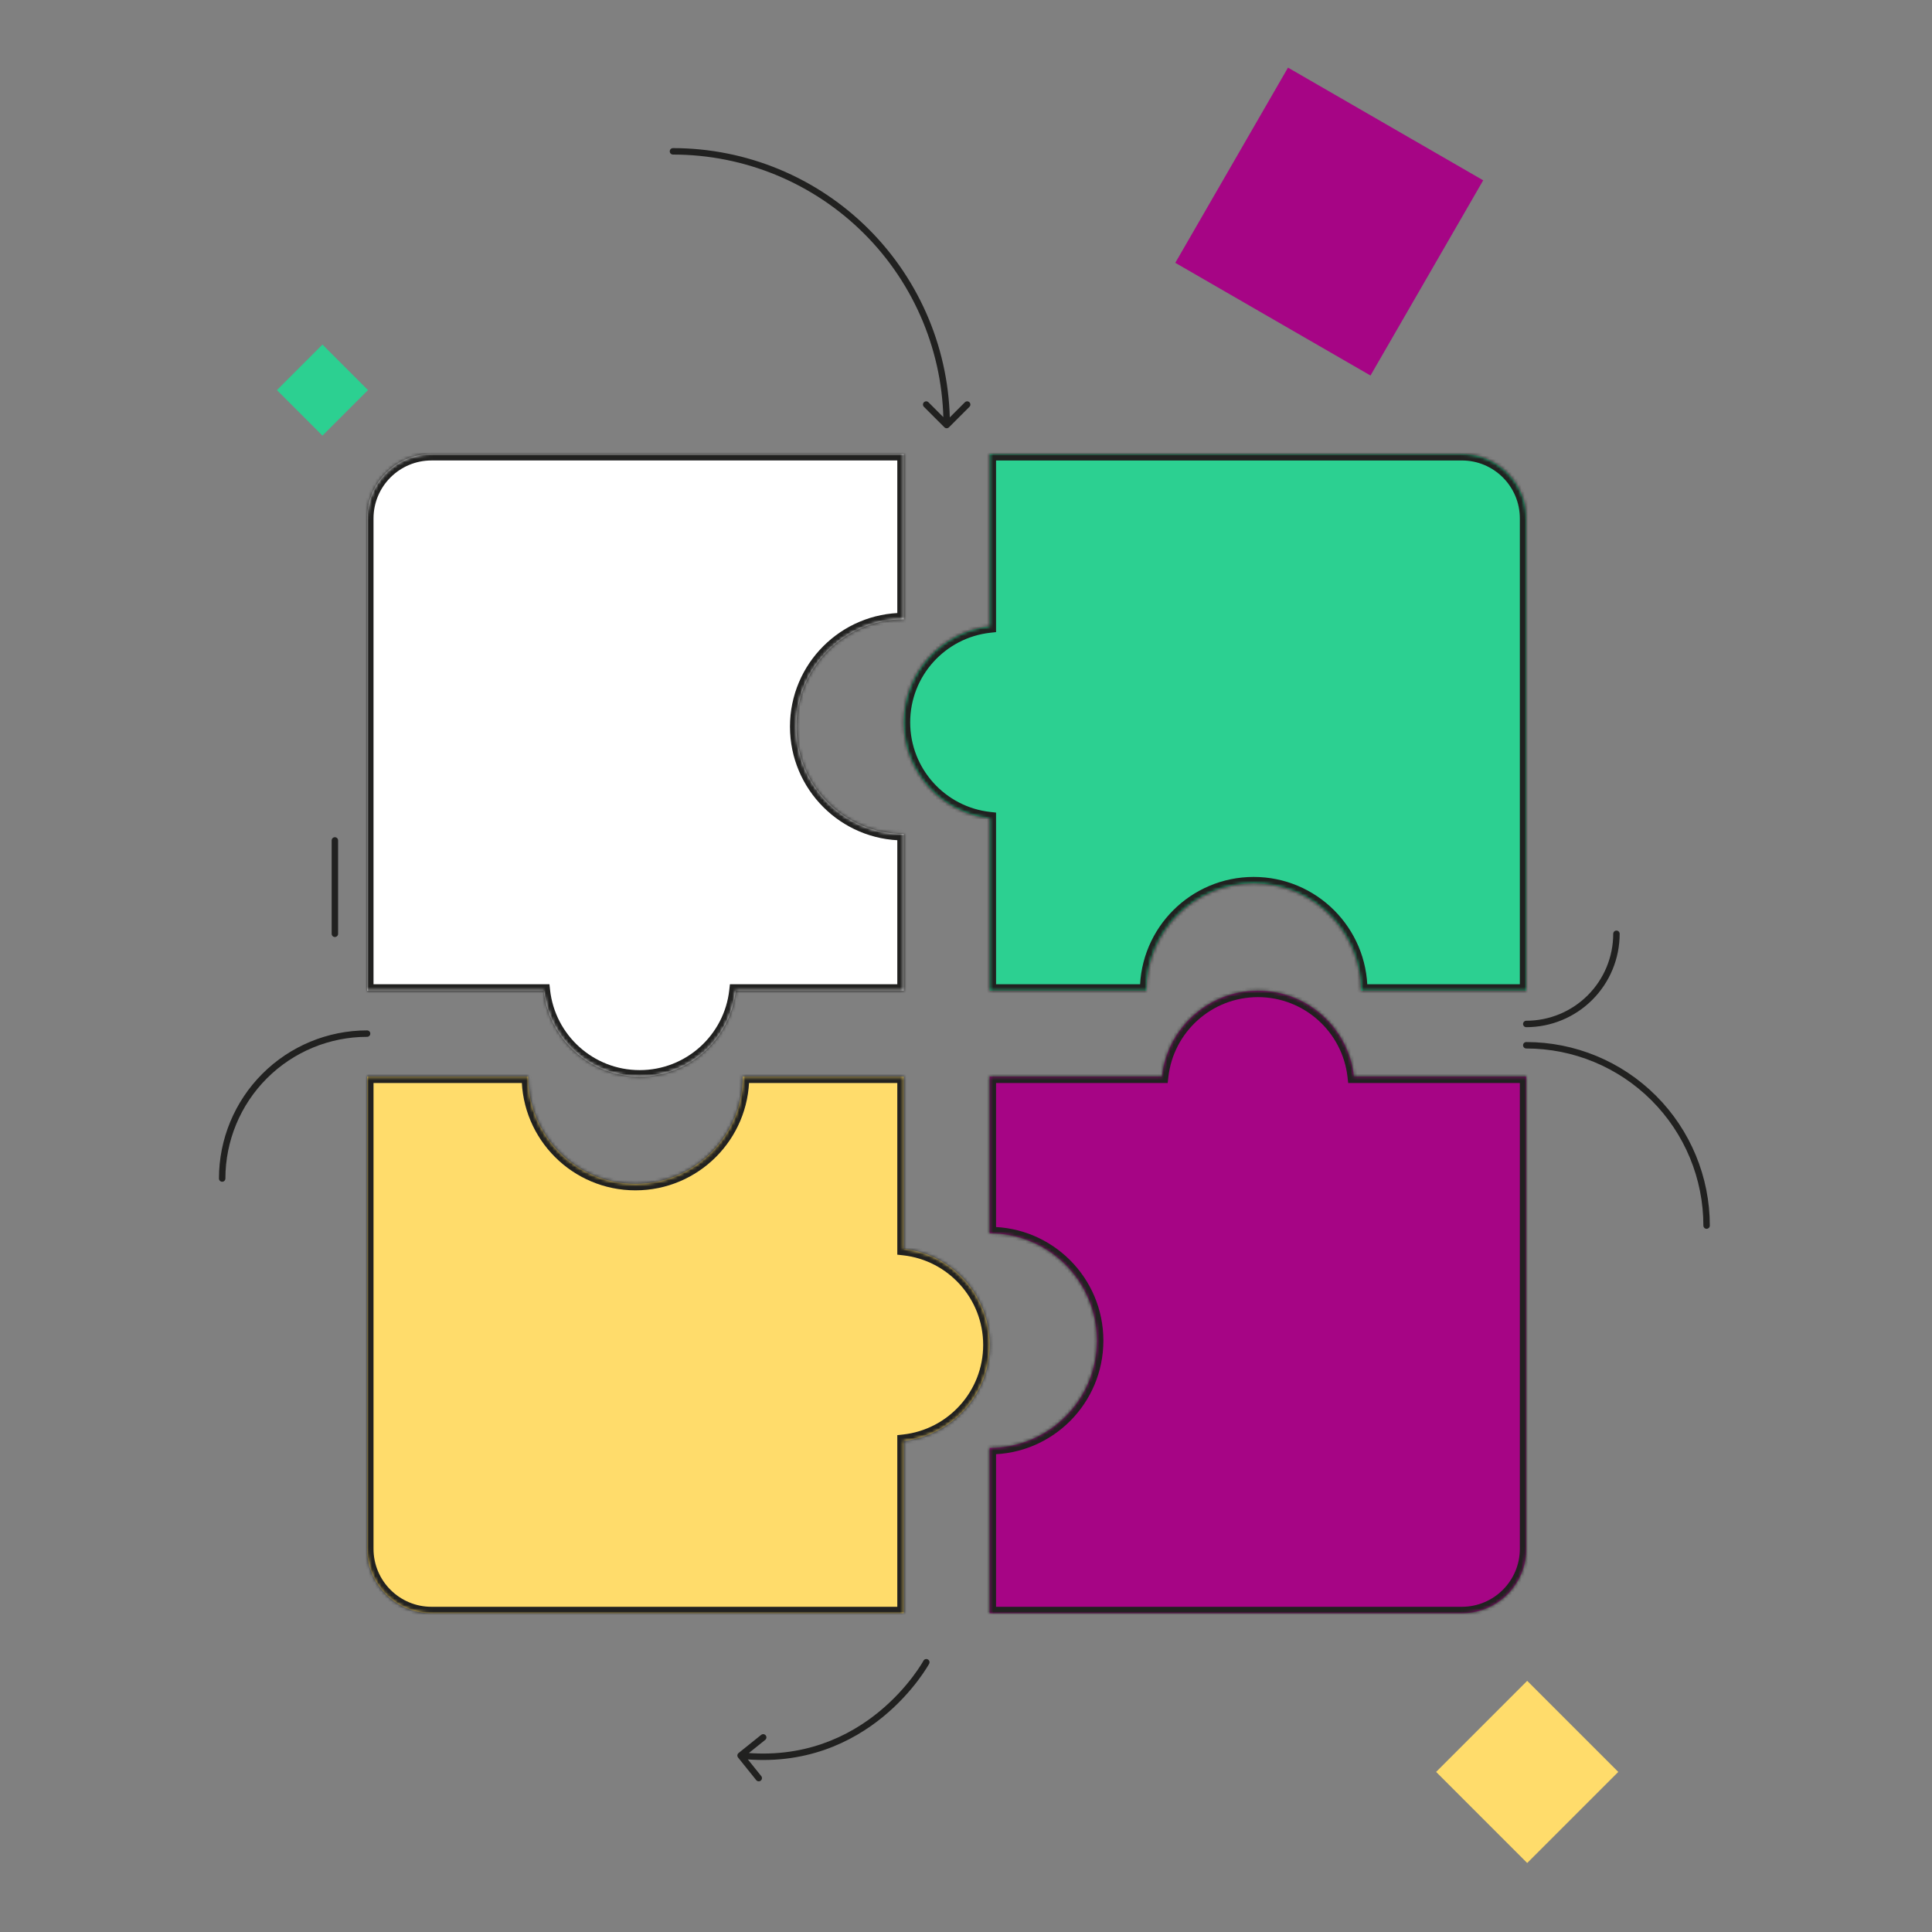 <svg width="600" height="600" viewBox="0 0 600 600" fill="none" xmlns="http://www.w3.org/2000/svg">
<rect x="0" y="0" width="600" height="600" fill="#808080" stroke="none"/>
<rect x="460.621" y="56" width="70" height="70" transform="rotate(120 460.621 56)" fill="#A60585"/>
<rect x="502.57" y="550.284" width="40" height="40" transform="rotate(135 502.57 550.284)" fill="#FFDC6B"/>
<rect x="100.141" y="107" width="20" height="20" transform="rotate(45 100.141 107)" fill="#2CD091"/>
<mask id="path-4-inside-1_4847_12245" fill="white">
<path fill-rule="evenodd" clip-rule="evenodd" d="M114 161C114 149.954 122.954 141 134 141H280.666V192.33C262.257 192.331 247.334 207.254 247.334 225.663C247.334 244.072 262.257 258.996 280.666 258.996V307.666H228.475C226.818 322.666 214.1 334.333 198.658 334.333C183.216 334.333 170.499 322.666 168.841 307.666H114V161Z"/>
</mask>
<path fill-rule="evenodd" clip-rule="evenodd" d="M114 161C114 149.954 122.954 141 134 141H280.666V192.33C262.257 192.331 247.334 207.254 247.334 225.663C247.334 244.072 262.257 258.996 280.666 258.996V307.666H228.475C226.818 322.666 214.1 334.333 198.658 334.333C183.216 334.333 170.499 322.666 168.841 307.666H114V161Z" fill="white"/>
<path d="M280.666 141H282.666V139H280.666V141ZM280.666 192.33L280.666 194.33L282.666 194.33V192.33H280.666ZM280.666 258.996H282.666V256.996L280.666 256.996L280.666 258.996ZM280.666 307.666V309.666H282.666V307.666H280.666ZM228.475 307.666V305.666H226.684L226.487 307.446L228.475 307.666ZM168.841 307.666L170.829 307.446L170.633 305.666H168.841V307.666ZM114 307.666H112V309.666H114V307.666ZM134 139C121.85 139 112 148.85 112 161H116C116 151.059 124.059 143 134 143V139ZM280.666 139H134V143H280.666V139ZM282.666 192.33V141H278.666V192.33H282.666ZM249.334 225.663C249.334 208.359 263.362 194.331 280.666 194.33L280.666 190.33C261.152 190.331 245.334 206.15 245.334 225.663H249.334ZM280.666 256.996C263.362 256.996 249.334 242.968 249.334 225.663H245.334C245.334 245.177 261.152 260.996 280.666 260.996L280.666 256.996ZM282.666 307.666V258.996H278.666V307.666H282.666ZM228.475 309.666H280.666V305.666H228.475V309.666ZM226.487 307.446C224.94 321.444 213.07 332.333 198.658 332.333V336.333C215.131 336.333 228.695 323.888 230.463 307.886L226.487 307.446ZM198.658 332.333C184.247 332.333 172.376 321.444 170.829 307.446L166.854 307.886C168.622 323.888 182.185 336.333 198.658 336.333V332.333ZM114 309.666H168.841V305.666H114V309.666ZM112 161V307.666H116V161H112Z" fill="#212120" mask="url(#path-4-inside-1_4847_12245)"/>
<mask id="path-6-inside-2_4847_12245" fill="white">
<path fill-rule="evenodd" clip-rule="evenodd" d="M454 141.003C465.046 141.003 474 149.957 474 161.003L474 307.669L422.676 307.669C422.675 289.26 407.752 274.337 389.343 274.337C370.934 274.337 356.01 289.26 356.01 307.669L307.334 307.669L307.334 254.15C292.334 252.492 280.667 239.775 280.667 224.333C280.667 208.891 292.334 196.174 307.334 194.516L307.334 141.003L454 141.003Z"/>
</mask>
<path fill-rule="evenodd" clip-rule="evenodd" d="M454 141.003C465.046 141.003 474 149.957 474 161.003L474 307.669L422.676 307.669C422.675 289.26 407.752 274.337 389.343 274.337C370.934 274.337 356.01 289.26 356.01 307.669L307.334 307.669L307.334 254.15C292.334 252.492 280.667 239.775 280.667 224.333C280.667 208.891 292.334 196.174 307.334 194.516L307.334 141.003L454 141.003Z" fill="#2CD091"/>
<path d="M454 141.003L454 143.003L454 141.003ZM474 307.669L474 309.669L476 309.669L476 307.669L474 307.669ZM422.676 307.669L420.676 307.669L420.676 309.669L422.676 309.669L422.676 307.669ZM356.01 307.669L356.01 309.669L358.01 309.669L358.01 307.669L356.01 307.669ZM307.334 307.669L305.334 307.669L305.334 309.669L307.334 309.669L307.334 307.669ZM307.334 254.15L309.334 254.15L309.334 252.359L307.554 252.162L307.334 254.15ZM307.334 194.516L307.554 196.504L309.334 196.307L309.334 194.516L307.334 194.516ZM307.334 141.003L307.334 139.003L305.334 139.003L305.334 141.003L307.334 141.003ZM476 161.003C476 148.853 466.15 139.003 454 139.003L454 143.003C463.941 143.003 472 151.062 472 161.003L476 161.003ZM476 307.669L476 161.003L472 161.003L472 307.669L476 307.669ZM422.676 309.669L474 309.669L474 305.669L422.676 305.669L422.676 309.669ZM389.343 276.337C406.647 276.337 420.675 290.365 420.676 307.669L424.676 307.669C424.675 288.155 408.856 272.337 389.343 272.337L389.343 276.337ZM358.01 307.669C358.01 290.365 372.038 276.337 389.343 276.337L389.343 272.337C369.829 272.337 354.01 288.155 354.01 307.669L358.01 307.669ZM307.334 309.669L356.01 309.669L356.01 305.669L307.334 305.669L307.334 309.669ZM305.334 254.15L305.334 307.669L309.334 307.669L309.334 254.15L305.334 254.15ZM307.554 252.162C293.556 250.615 282.667 238.744 282.667 224.333L278.667 224.333C278.667 240.806 291.112 254.369 307.115 256.138L307.554 252.162ZM282.667 224.333C282.667 209.922 293.556 198.051 307.554 196.504L307.115 192.528C291.112 194.297 278.667 207.86 278.667 224.333L282.667 224.333ZM305.334 141.003L305.334 194.516L309.334 194.516L309.334 141.003L305.334 141.003ZM454 139.003L307.334 139.003L307.334 143.003L454 143.003L454 139.003Z" fill="#212120" mask="url(#path-6-inside-2_4847_12245)"/>
<mask id="path-8-inside-3_4847_12245" fill="white">
<path fill-rule="evenodd" clip-rule="evenodd" d="M474 481.001C474 492.047 465.046 501.001 454 501.001L307.334 501.001L307.334 449.674C325.743 449.673 340.666 434.75 340.666 416.341C340.666 397.932 325.743 383.008 307.334 383.008L307.334 334.335L360.848 334.335C362.506 319.335 375.223 307.668 390.665 307.668C406.107 307.668 418.824 319.335 420.482 334.335L474 334.335L474 481.001Z"/>
</mask>
<path fill-rule="evenodd" clip-rule="evenodd" d="M474 481.001C474 492.047 465.046 501.001 454 501.001L307.334 501.001L307.334 449.674C325.743 449.673 340.666 434.75 340.666 416.341C340.666 397.932 325.743 383.008 307.334 383.008L307.334 334.335L360.848 334.335C362.506 319.335 375.223 307.668 390.665 307.668C406.107 307.668 418.824 319.335 420.482 334.335L474 334.335L474 481.001Z" fill="#A60585"/>
<path d="M474 481.001L476 481.001L474 481.001ZM307.334 501.001L305.334 501.001L305.334 503.001L307.334 503.001L307.334 501.001ZM307.334 449.674L307.334 447.674L305.334 447.674L305.334 449.674L307.334 449.674ZM307.334 383.008L305.334 383.008L305.334 385.008L307.334 385.008L307.334 383.008ZM307.334 334.335L307.334 332.335L305.334 332.335L305.334 334.335L307.334 334.335ZM360.848 334.335L360.848 336.335L362.639 336.335L362.836 334.555L360.848 334.335ZM420.482 334.335L418.494 334.555L418.691 336.335L420.482 336.335L420.482 334.335ZM474 334.335L476 334.335L476 332.335L474 332.335L474 334.335ZM454 503.001C466.15 503.001 476 493.151 476 481.001L472 481.001C472 490.942 463.941 499.001 454 499.001L454 503.001ZM307.334 503.001L454 503.001L454 499.001L307.334 499.001L307.334 503.001ZM305.334 449.674L305.334 501.001L309.334 501.001L309.334 449.674L305.334 449.674ZM338.666 416.341C338.666 433.645 324.638 447.673 307.334 447.674L307.334 451.674C326.848 451.673 342.666 435.854 342.666 416.341L338.666 416.341ZM307.334 385.008C324.638 385.008 338.666 399.036 338.666 416.341L342.666 416.341C342.666 396.827 326.848 381.008 307.334 381.008L307.334 385.008ZM305.334 334.335L305.334 383.008L309.334 383.008L309.334 334.335L305.334 334.335ZM360.848 332.335L307.334 332.335L307.334 336.335L360.848 336.335L360.848 332.335ZM362.836 334.555C364.383 320.557 376.254 309.668 390.665 309.668L390.665 305.668C374.192 305.668 360.629 318.113 358.86 334.115L362.836 334.555ZM390.665 309.668C405.076 309.668 416.947 320.557 418.494 334.555L422.47 334.115C420.701 318.113 407.138 305.668 390.665 305.668L390.665 309.668ZM474 332.335L420.482 332.335L420.482 336.335L474 336.335L474 332.335ZM476 481.001L476 334.335L472 334.335L472 481.001L476 481.001Z" fill="#212120" mask="url(#path-8-inside-3_4847_12245)"/>
<mask id="path-10-inside-4_4847_12245" fill="white">
<path fill-rule="evenodd" clip-rule="evenodd" d="M134 501.004C122.954 501.004 114 492.05 114 481.004L114 334.338L164.009 334.338C164.009 352.747 178.933 367.67 197.342 367.67C215.751 367.67 230.674 352.747 230.675 334.338L280.666 334.338L280.666 387.858C295.666 389.516 307.333 402.233 307.333 417.675C307.333 433.117 295.666 445.834 280.666 447.492L280.666 501.004L134 501.004Z"/>
</mask>
<path fill-rule="evenodd" clip-rule="evenodd" d="M134 501.004C122.954 501.004 114 492.05 114 481.004L114 334.338L164.009 334.338C164.009 352.747 178.933 367.67 197.342 367.67C215.751 367.67 230.674 352.747 230.675 334.338L280.666 334.338L280.666 387.858C295.666 389.516 307.333 402.233 307.333 417.675C307.333 433.117 295.666 445.834 280.666 447.492L280.666 501.004L134 501.004Z" fill="#FFDC6B"/>
<path d="M114 334.338L114 332.338L112 332.338L112 334.338L114 334.338ZM164.009 334.338L166.009 334.338L166.009 332.338L164.009 332.338L164.009 334.338ZM230.675 334.338L230.675 332.338L228.675 332.338L228.675 334.338L230.675 334.338ZM280.666 334.338L282.666 334.338L282.666 332.338L280.666 332.338L280.666 334.338ZM280.666 387.858L278.666 387.858L278.666 389.649L280.446 389.846L280.666 387.858ZM280.666 447.492L280.446 445.504L278.666 445.701L278.666 447.492L280.666 447.492ZM280.666 501.004L280.666 503.004L282.666 503.004L282.666 501.004L280.666 501.004ZM112 481.004C112 493.154 121.85 503.004 134 503.004L134 499.004C124.059 499.004 116 490.945 116 481.004L112 481.004ZM112 334.338L112 481.004L116 481.004L116 334.338L112 334.338ZM164.009 332.338L114 332.338L114 336.338L164.009 336.338L164.009 332.338ZM197.342 365.67C180.037 365.67 166.009 351.642 166.009 334.338L162.009 334.338C162.009 353.852 177.828 369.67 197.342 369.67L197.342 365.67ZM228.675 334.338C228.675 351.642 214.646 365.67 197.342 365.67L197.342 369.67C216.855 369.67 232.674 353.852 232.675 334.338L228.675 334.338ZM280.666 332.338L230.675 332.338L230.675 336.338L280.666 336.338L280.666 332.338ZM282.666 387.858L282.666 334.338L278.666 334.338L278.666 387.858L282.666 387.858ZM280.446 389.846C294.444 391.393 305.333 403.264 305.333 417.675L309.333 417.675C309.333 401.202 296.888 387.639 280.885 385.87L280.446 389.846ZM305.333 417.675C305.333 432.086 294.444 443.957 280.446 445.504L280.885 449.48C296.888 447.711 309.333 434.148 309.333 417.675L305.333 417.675ZM282.666 501.004L282.666 447.492L278.666 447.492L278.666 501.004L282.666 501.004ZM134 503.004L280.666 503.004L280.666 499.004L134 499.004L134 503.004Z" fill="#212120" mask="url(#path-10-inside-4_4847_12245)"/>
<path d="M104 290L104 261" stroke="#212120" stroke-width="2" stroke-linecap="round"/>
<path d="M288.547 516.704C288.811 516.218 288.631 515.611 288.146 515.348C287.661 515.084 287.054 515.264 286.79 515.749L288.547 516.704ZM229.373 544.416C228.942 544.762 228.874 545.391 229.22 545.822L234.855 552.839C235.201 553.27 235.831 553.338 236.261 552.992C236.692 552.647 236.761 552.017 236.415 551.587L231.405 545.349L237.642 540.34C238.073 539.994 238.142 539.364 237.796 538.934C237.45 538.503 236.821 538.435 236.39 538.78L229.373 544.416ZM287.669 516.226C286.79 515.749 286.79 515.749 286.79 515.749C286.79 515.749 286.79 515.749 286.79 515.749C286.79 515.749 286.789 515.75 286.788 515.752C286.787 515.755 286.784 515.759 286.78 515.766C286.773 515.78 286.761 515.802 286.744 515.831C286.712 515.889 286.661 515.977 286.593 516.094C286.456 516.327 286.249 516.672 285.97 517.113C285.411 517.994 284.566 519.254 283.428 520.756C281.15 523.762 277.705 527.728 273.044 531.559C263.731 539.213 249.574 546.327 230.108 544.202L229.891 546.19C250.01 548.386 264.688 541.015 274.313 533.104C279.121 529.153 282.672 525.065 285.022 521.964C286.197 520.413 287.074 519.107 287.659 518.184C287.951 517.722 288.171 517.357 288.319 517.104C288.393 516.978 288.449 516.88 288.487 516.813C288.506 516.779 288.52 516.753 288.53 516.734C288.536 516.725 288.539 516.718 288.542 516.713C288.544 516.71 288.545 516.708 288.546 516.707C288.546 516.706 288.547 516.705 288.547 516.705C288.547 516.704 288.547 516.704 287.669 516.226Z" fill="#212120"/>
<path d="M530 380.617C530 365.765 524.1 351.521 513.598 341.019C503.096 330.517 488.852 324.617 474 324.617" stroke="#212120" stroke-width="2" stroke-linecap="round"/>
<path d="M502 290C502 297.426 499.05 304.548 493.799 309.799C488.548 315.05 481.426 318 474 318" stroke="#212120" stroke-width="2" stroke-linecap="round"/>
<path d="M293.293 132.707C293.683 133.098 294.317 133.098 294.707 132.707L301.071 126.343C301.462 125.953 301.462 125.319 301.071 124.929C300.681 124.538 300.047 124.538 299.657 124.929L294 130.586L288.343 124.929C287.953 124.538 287.319 124.538 286.929 124.929C286.538 125.319 286.538 125.953 286.929 126.343L293.293 132.707ZM269.104 71.896L268.397 72.603L269.104 71.896ZM209 46C208.448 46 208 46.448 208 47C208 47.552 208.448 48 209 48L209 46ZM295 132C295 109.191 285.939 87.317 269.811 71.189L268.397 72.603C284.15 88.356 293 109.722 293 132L295 132ZM269.811 71.189C253.683 55.061 231.809 46 209 46L209 48C231.278 48 252.644 56.85 268.397 72.603L269.811 71.189Z" fill="#212120"/>
<path d="M114 321C102.065 321 90.619 325.741 82.18 334.18C73.741 342.619 69 354.065 69 366" stroke="#212120" stroke-width="2" stroke-linecap="round"/>
</svg>

